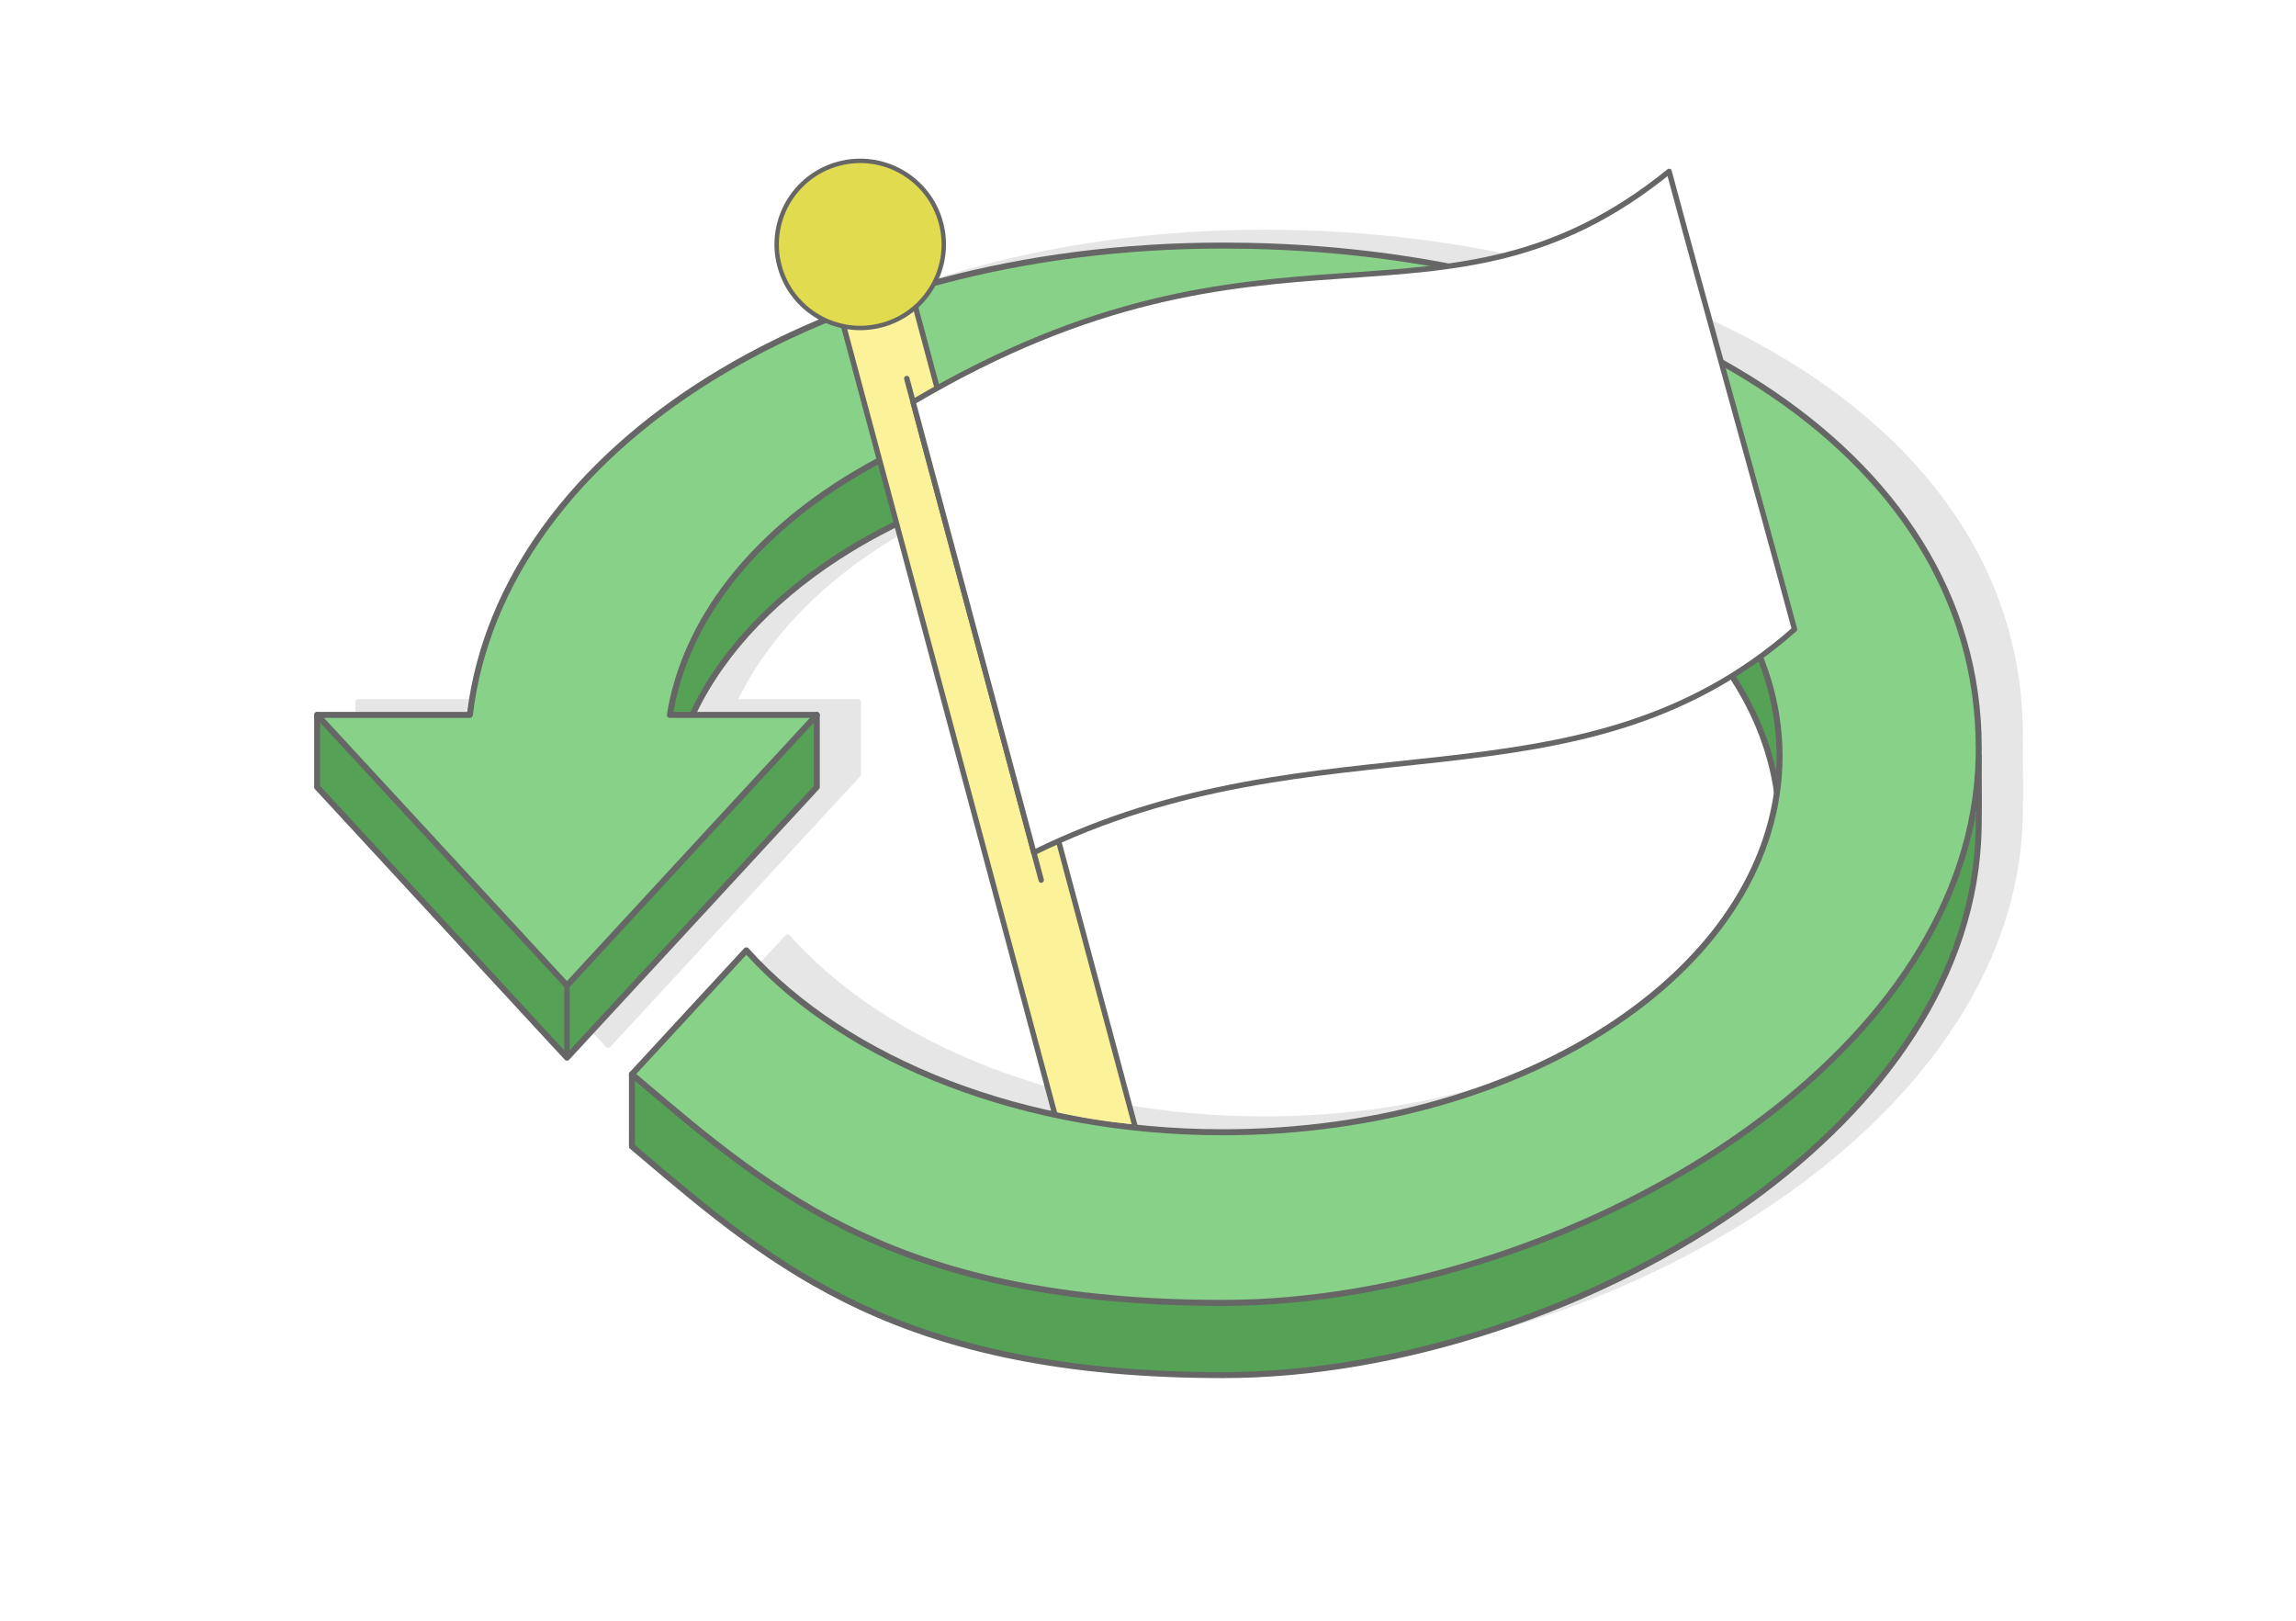 <?xml version="1.0" encoding="UTF-8"?>
<!DOCTYPE svg PUBLIC "-//W3C//DTD SVG 1.1//EN" "http://www.w3.org/Graphics/SVG/1.1/DTD/svg11.dtd">
<!-- Creator: CorelDRAW 2020 (64-Bit) -->
<svg xmlns="http://www.w3.org/2000/svg" xml:space="preserve" width="425px" height="300px" version="1.1" style="shape-rendering:geometricPrecision; text-rendering:geometricPrecision; image-rendering:optimizeQuality; fill-rule:evenodd; clip-rule:evenodd"
viewBox="0 0 9607.7 6781.9"
 xmlns:xlink="http://www.w3.org/1999/xlink"
 xmlns:xodm="http://www.corel.com/coreldraw/odm/2003">
 <defs>
  <style type="text/css">
   <![CDATA[
    .str0 {stroke:#666666;stroke-width:22.6;stroke-linecap:round;stroke-linejoin:round;stroke-miterlimit:2.613}
    .fil6 {fill:none}
    .fil3 {fill:#55A156}
    .fil7 {fill:#E0DB4F}
    .fil1 {fill:#E6E6E6}
    .fil5 {fill:#FBF299}
    .fil0 {fill:white}
    .fil4 {fill:#666666;fill-rule:nonzero}
    .fil2 {fill:#88D189;fill-rule:nonzero}
   ]]>
  </style>
 </defs>
 <g id="Layer_x0020_1">
  <g id="_2687619394368">
   <rect class="fil0" width="9607.7" height="6781.9"/>
   <g>
    <path class="fil1" d="M5290.3 961.3c32.3,0 66.1,0.3 101.3,1 825.5,15.8 1593.2,223.9 2154.6,587.7 563,364.9 919,886.3 919,1527.5 0,9.2 -0.1,19.9 -0.4,32.2l0.1 0.8c0,40.4 0.2,70.7 0.3,100.5 0.5,67.4 0.9,135 -0.4,201.8 -11.8,620.3 -404.8,1163.3 -961,1565.8 -633.3,458.2 -1478.8,734.3 -2213.5,734.3 -1350.3,0 -1878.7,-448.3 -2446,-929.5l-35.6 -30.2c-2.9,-2.5 -4.5,-6 -4.5,-9.6l0 -302.1c0,-3.6 1.6,-6.9 4,-9.2l478.1 -517.9c4.7,-5.1 12.6,-5.4 17.7,-0.7l1.4 1.4c206.1,230.5 498.1,422.1 846,554.9 336.3,128.3 724.9,201.6 1138.9,201.6 640.5,0 1220.2,-175.3 1639.7,-458.7 368.4,-249 612.9,-581.3 665.7,-951.2 -52.8,-369.9 -297.3,-702.4 -665.7,-951.4 -419.5,-283.4 -999.2,-458.7 -1639.7,-458.7 -594.3,0 -1136.2,151 -1546.4,399.2 -298.1,180.4 -526.4,412.1 -654.3,674.4l500.7 0c7,0 12.6,5.6 12.6,12.6l0 1.1 0 301c0,3.5 -1.4,6.7 -3.8,9l-1044.9 1131.8c-4.7,5.1 -12.7,5.5 -17.8,0.8l-1046.1 -1133.1c-2.2,-2.4 -3.3,-5.5 -3.3,-8.5l0 -302.1c0,-7 5.6,-12.6 12.5,-12.6l0.9 0 0.1 0 627.1 0c69.8,-554.8 439.7,-1049.2 1007.8,-1403.2 558.9,-348.3 1309.7,-560.7 2154.9,-560.7z"/>
    <g>
     <g>
      <path class="fil2" d="M2803.2 2996.5l603.1 0c-344.7,373.2 -689.2,746.6 -1033.8,1119.9 -344.6,-373.3 -689.3,-746.5 -1033.9,-1119.9l627.6 0c1.3,0 2.5,-0.5 3.4,-1.3 0.9,-0.8 1.5,-2 1.6,-3.3l0 -0.2c32.5,-273.7 138.9,-532.8 306.7,-767.6 171.6,-240.1 407.6,-454.8 694.4,-633.5 283.7,-176.8 617.2,-318.4 987.7,-414.8 355.8,-92.5 745.5,-143.2 1157.8,-143.2l51.6 0.3c17,0.1 33.5,0.4 49.5,0.6 411.6,7.9 808.8,63.8 1172.9,163 363.1,99 693.3,241.1 972.3,421.9 287,186 519.7,413 678.1,675.8 149.6,248.4 232.9,528.8 232.9,837l-0.3 32.9c-5.6,293.8 -97.8,570.2 -252.9,822.4 -169.1,274.9 -413,521 -700.9,729.4 -313.8,227 -679.9,409.2 -1058.7,534.8 -382.2,126.8 -777.3,196.2 -1144.5,196.2 -671.8,0 -1139.3,-111.7 -1509.6,-283.2 -370.3,-171.5 -642.8,-402.8 -925,-642.2l-31.6 -26.7c157,-170.4 314.1,-340.6 471.4,-510.7l5.5 6.1c103.8,114.2 228.5,218.7 370.4,311.2 141.9,92.4 301,172.8 473.8,238.7 171.7,65.6 357,116.9 552.3,151.4 189.3,33.6 388,51.4 592.8,51.4 316,0 617.4,-42.5 892.2,-119.4 285.4,-79.9 542.3,-197 757.3,-342.4 215.6,-145.6 389.3,-319.7 507.7,-513.1 113.8,-185.9 176.6,-389.9 176.6,-603.8 0,-213.9 -62.8,-417.8 -176.6,-603.8 -118.4,-193.4 -292.1,-367.4 -507.7,-513.1 -215,-145.3 -471.9,-262.4 -757.3,-342.3 -274.8,-77 -576.2,-119.5 -892.2,-119.5 -293.3,0 -573.9,36.6 -832.4,103.4 -268.3,69.3 -512.8,171.1 -723.1,298.4 -212,128.3 -389.1,282.4 -520.5,455.1 -127.5,167.5 -212,352.5 -243.7,548.3 -0.2,1.3 0.2,2.7 0.9,3.7 0.8,1 1.8,1.7 3,2l1.2 0.1z"/>
      <path class="fil3" d="M1345.2 3018.5l1021.6 1106.6 2 5.1 0 265.1 -13 5.1 -1021.7 -1106.6 -2 -5.1 0 -265.1 13.1 -5.1zm1815.2 -412.1c-111.2,115.6 -200.6,241.8 -264.4,375.7l-2 4.3 -85 0 1.6 -8.8c33.6,-191.6 118.5,-372.7 245.1,-536.8 130.1,-168.6 304.1,-319.2 511.8,-444.9 209.5,-126.8 453.3,-228.2 720.9,-297.3 257.6,-66.5 537.3,-103 829.4,-103 314.9,0 615.1,42.3 888.9,118.9 284.6,79.7 540.7,196.4 755,341.2 213.8,144.5 386.1,317 503.8,508.7 113.4,184.8 176,387.4 176,599.8 0,9.7 -0.1,20 -0.4,30.7 -0.3,10.4 -0.8,20.6 -1.3,30.6l-14.9 1.2c-37.7,-167.9 -114.6,-327.2 -224.1,-473.3 -112.4,-150 -259.2,-286.3 -433.5,-404 -215,-145.3 -471.9,-262.4 -757.3,-342.3 -274.8,-77 -576.2,-119.5 -892.2,-119.5 -293.3,0 -573.9,36.6 -832.4,103.4 -268.3,69.3 -512.8,171.1 -723.1,298.4 -153.7,93 -289.1,199.6 -401.9,317zm-483.3 1923.2c566,480.2 1093.5,927.4 2440.7,927.4 368.2,0 764.3,-69.5 1147.5,-196.6 379.8,-126.1 747,-308.7 1061.6,-536.4 249.5,-180.4 466,-389.2 629.7,-620.5 152,-214.6 258.6,-448.7 304,-697.6l14.9 1.3 -0.3 29.6 -0.4 29.4c-5.6,293.8 -97.8,570.2 -252.9,822.4 -169.1,274.9 -413,521 -700.9,729.4 -313.8,227 -679.9,409.1 -1058.7,534.8 -382.2,126.8 -777.3,196.2 -1144.5,196.2 -1343.8,0 -1869.9,-446.3 -2434.6,-925.4 -11,-9.7 -22.6,-19.1 -33.8,-28.6l0 -288.9 27.7 23.5zm-298.8 -404.7l1021.4 -1106.4 13.1 5.1 0 265.1 -2 5.1 -1021.4 1106.4 -13.1 -5.1 0 -265.1 2 -5.1z"/>
     </g>
     <path class="fil4" d="M8279.8 3151.6c7,0 12.6,5.7 12.6,12.6 0,40.4 0.2,70.7 0.4,100.5 0.4,67.4 0.8,134.9 -0.5,201.8 -11.8,620.3 -404.8,1163.3 -961,1565.7 -633.3,458.2 -1478.8,734.4 -2213.5,734.4 -1350.3,0 -1878.7,-448.3 -2446,-929.6l-35.6 -30.1c-2.9,-2.5 -4.4,-6.1 -4.4,-9.6l-0.1 -302.1c0,-5.4 3.4,-10 8.1,-11.8l26.4 -11.9 -21.9 23.7 12.6 10.7 0 285.6 31.1 26.4c563.6,478.1 1088.7,923.6 2429.8,923.6 729.8,0 1569.6,-274.4 2198.8,-729.6 550.3,-398.1 939,-934.4 950.7,-1545.8 0.9,-47.5 0.9,-95.4 0.7,-143.3 6.6,-52.2 10.8,-105.1 11.8,-158.6 0.1,-4.2 0,-8.4 0,-12.6zm-851.2 208.4c-38.7,-387.8 -287.9,-737 -671.1,-996 -419.5,-283.4 -999.2,-458.7 -1639.7,-458.7 -594.3,0 -1136.2,150.9 -1546.4,399.1 -302.8,183.3 -533.7,419.6 -660.4,687.1l-27.7 0c127.8,-276.5 364.1,-520.3 675.1,-708.6 413.9,-250.5 960.4,-402.8 1559.4,-402.8 645.7,0 1230.3,177 1653.7,463.1 360.3,243.4 604,566 669.8,926.1 -3,30.5 -7.1,60.8 -12.7,90.7zm-4039.2 -368.5l22.9 -11.3c6.3,-3 13.8,-0.5 16.8,5.7 0.9,1.8 1.3,3.7 1.3,5.6l0 302c0,3.6 -1.4,6.8 -3.8,9.1l-1044.9 1131.8c-4.7,5.1 -12.6,5.4 -17.7,0.8l-1046.2 -1133.1c-2.2,-2.5 -3.3,-5.5 -3.3,-8.6l0 -302c0,-7 5.6,-12.6 12.6,-12.6 2.2,0 4.3,0.5 6.1,1.5l23.3 11.1 -29.4 0 22.7 24.6 -10.1 -4.8 0 277.4 1032.8 1118.7 1032.8 -1118.7 0 -277.1 -11 5.4 23.6 -25.5 -28.5 0z"/>
     <path class="fil4" d="M5117.8 1015c32.3,0 66.1,0.3 101.4,1 825.4,15.7 1593.1,223.8 2154.5,587.7 563,364.9 919,886.3 919,1527.5 0,9.4 -0.1,20.5 -0.4,33.2 -11.8,620.3 -404.8,1163.3 -961,1565.7 -633.3,458.2 -1478.8,734.4 -2213.5,734.4 -1350.3,0 -1878.7,-448.3 -2446,-929.5l-35.6 -30.2c-5.3,-4.5 -6,-12.4 -1.5,-17.7l479.1 -519c4.7,-5.1 12.7,-5.4 17.8,-0.7l1.3 1.4c206.2,230.4 498.1,422.1 846,554.9 336.3,128.3 724.9,201.6 1138.9,201.6 640.5,0 1220.2,-175.3 1639.7,-458.8 418,-282.4 676.5,-672.2 676.5,-1102.3 0,-430.1 -258.5,-819.8 -676.5,-1102.3 -419.5,-283.4 -999.2,-458.7 -1639.7,-458.7 -594.3,0 -1136.2,150.9 -1546.4,399.2 -408.2,247 -685.6,590.3 -753.4,976.5l599.9 0c6.9,0 12.5,5.6 12.5,12.6 0,3.5 -1.4,6.7 -3.8,9l-1044.9 1131.8c-4.7,5.1 -12.6,5.5 -17.7,0.8l-1046.2 -1133.1c-4.7,-5.1 -4.3,-13.1 0.8,-17.8 2.4,-2.2 5.4,-3.3 8.5,-3.3l628 0c69.8,-554.8 439.7,-1049.3 1007.8,-1403.3 558.9,-348.2 1309.8,-560.6 2154.9,-560.6zm101 26.1c-32,-0.6 -65.6,-1 -101,-1 -840.4,0 -1586.5,211 -2141.6,556.9 -565.3,352.2 -932.1,844.3 -997.5,1395.6 -0.6,6.4 -6,11.4 -12.5,11.4l-610.4 0 1016.7 1101.3 1016.6 -1101.3 -586 0 -2 -0.2c-6.8,-1 -11.5,-7.5 -10.4,-14.3 64.6,-399.8 348.2,-754.8 767.7,-1008.7 413.9,-250.5 960.4,-402.8 1559.4,-402.8 645.7,0 1230.3,177 1653.7,463.1 424.9,287.1 687.7,684.1 687.7,1123.1 0,439 -262.8,836.1 -687.7,1123.2 -423.4,286.1 -1008.1,463.1 -1653.7,463.1 -417.1,0 -808.7,-73.9 -1147.8,-203.3 -346.7,-132.3 -638.7,-322.8 -847,-552l-460.6 498.9 25.6 21.7c563.6,478.1 1088.7,923.6 2429.8,923.6 729.8,0 1569.6,-274.4 2198.8,-729.6 550.3,-398.1 939,-934.4 950.7,-1545.8 0.1,-9.3 0.2,-20.3 0.2,-32.8 0,-631.9 -351.5,-1146.1 -907.5,-1506.5 -557.5,-361.3 -1320.5,-568 -2141.2,-583.6z"/>
     <polygon class="fil4" points="2383.8,4117.7 2383.8,4424.7 2361.3,4424.7 2361.3,4117.7 "/>
    </g>
   </g>
   <g>
    <g>
     <path class="fil5" d="M3471.6 1145.6l300.4 -80.5 975.4 3640.3c-110.7,-11.1 -222.4,-27.4 -336.5,-54.2l-113.6 -423.8 -825.7 -3081.8z"/>
     <polyline class="fil6 str0" points="4413.8,4662.2 3471.6,1145.6 3772,1065.1 4750.6,4717.1 "/>
     <circle class="fil7 str0" transform="matrix(0.791 -0.212 0.212 0.791 3599.64 1022.78)" r="426.9"/>
     <line class="fil6 str0" x1="3794.5" y1="1583.9" x2="4357" y2= "3682.8" />
     <path class="fil0 str0" d="M3820.8 1682c1505.1,-889.4 2213.6,-195.1 3163.6,-964.6 158,589.4 366.8,1326.5 524.8,1916 -904.7,797.7 -1981.8,341.8 -3183.1,934.2 -158,-589.5 -347.3,-1296.2 -505.3,-1885.6z"/>
    </g>
   </g>
  </g>
 </g>
</svg>
